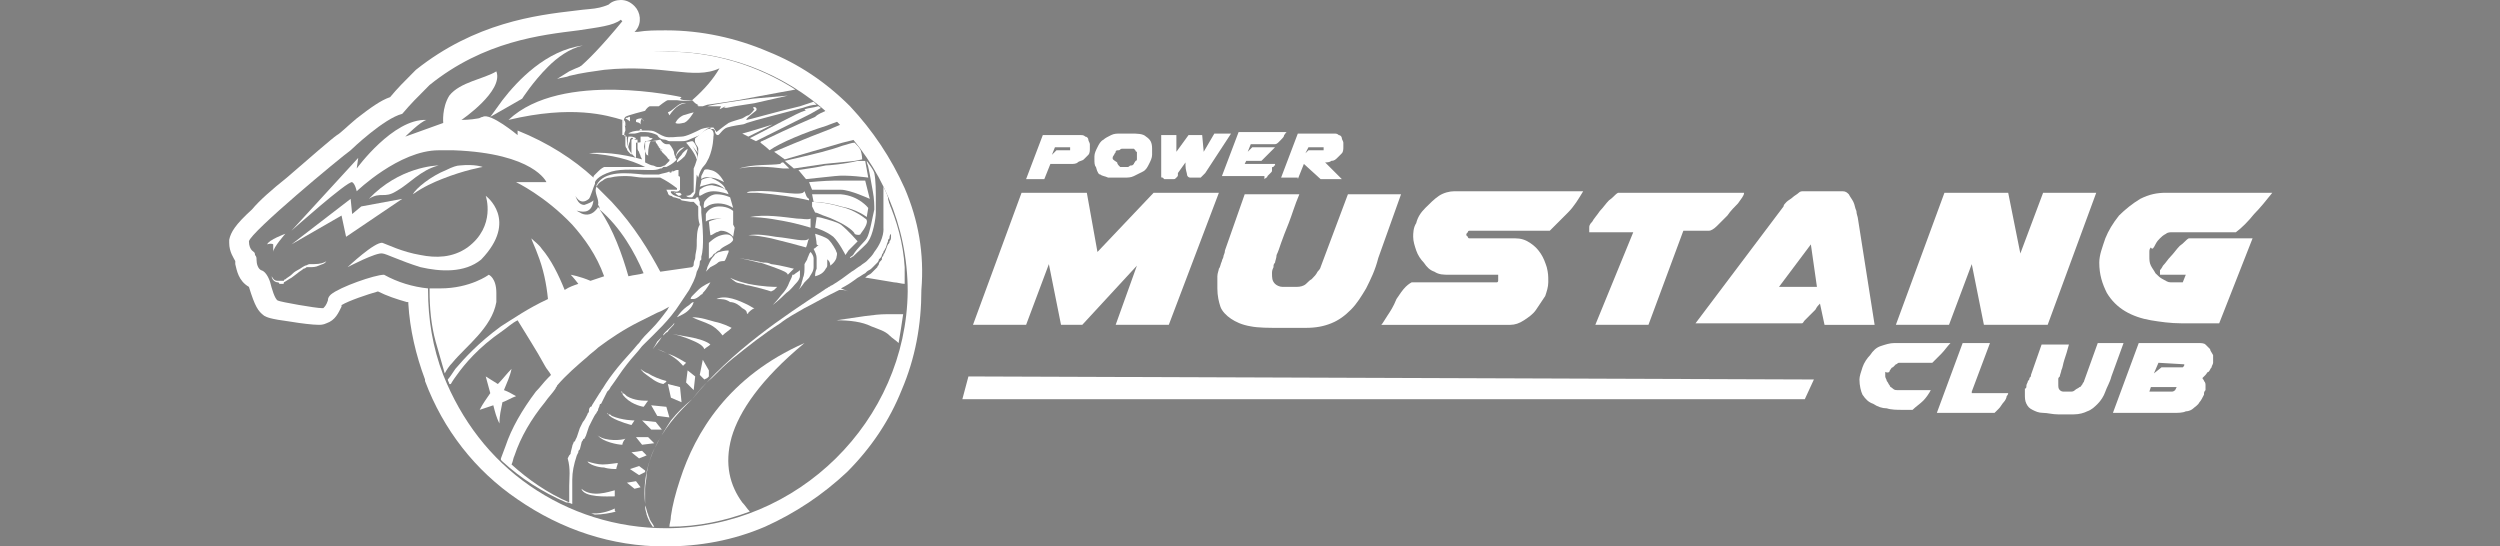 <?xml version="1.0" encoding="utf-8"?>
<!-- Generator: Adobe Illustrator 25.4.1, SVG Export Plug-In . SVG Version: 6.00 Build 0)  -->
<svg version="1.1" id="Capa_1" xmlns="http://www.w3.org/2000/svg" xmlns:xlink="http://www.w3.org/1999/xlink" x="0px" y="0px"
	 viewBox="0 0 164.7 36" style="enable-background:new 0 0 164.7 36;" xml:space="preserve">
<rect x="0" y="0" width="164.7" height="36" fill="#808080" stroke="none"/>
<style type="text/css">
	.st0{fill:#FFFFFF;}
</style>
<g>
	<g>
		<polygon class="st0" points="69.1,17.4 69.9,21.4 71.3,21.4 74.9,17.5 73.5,21.4 77,21.4 80.3,12.7 76,12.7 72.3,16.6 71.6,12.7 
			67.3,12.7 64.1,21.4 67.6,21.4 		"/>
		<path class="st0" d="M86.8,17.9c-0.1,0.2-0.2,0.3-0.4,0.5c-0.2,0.1-0.3,0.3-0.5,0.4c-0.2,0.1-0.4,0.1-0.6,0.1h-0.8
			c-0.2,0-0.4-0.1-0.5-0.2c-0.2-0.2-0.2-0.4-0.2-0.7c0-0.1,0-0.2,0.1-0.4c0,0,0-0.1,0-0.1c0,0,0-0.1,0.1-0.2c0-0.1,0.1-0.3,0.1-0.5
			c0.1-0.2,0.2-0.5,0.3-0.8c0.1-0.3,0.3-0.8,0.5-1.3c0.2-0.5,0.4-1.2,0.7-1.9H82l-1.3,3.7c0,0.2-0.1,0.3-0.1,0.4
			c0,0.1-0.1,0.2-0.1,0.3v0c-0.1,0.2-0.1,0.4-0.2,0.5c0,0.1-0.1,0.3-0.1,0.5c0,0.2,0,0.3,0,0.4c0,0.1,0,0.2,0,0.4
			c0,0.5,0.1,0.9,0.2,1.2c0.1,0.3,0.4,0.6,0.7,0.8c0.3,0.2,0.7,0.4,1.3,0.5c0.5,0.1,1.2,0.1,2,0.1H86c0.7,0,1.2-0.1,1.7-0.3
			c0.5-0.2,0.9-0.5,1.3-0.9c0.4-0.4,0.7-0.9,1-1.4c0.3-0.6,0.6-1.2,0.8-2l1.5-4.2h-3.5l-1.8,4.8C87,17.6,87,17.7,86.8,17.9z"/>
		<path class="st0" d="M91.4,20.8c-0.2,0.3-0.3,0.5-0.4,0.6h8.5c0.3,0,0.6-0.1,0.9-0.3c0.3-0.2,0.6-0.4,0.8-0.7
			c0.2-0.3,0.4-0.6,0.6-0.9c0.1-0.3,0.2-0.6,0.2-0.9v-0.1c0-0.3,0-0.5-0.1-0.9c-0.1-0.3-0.2-0.6-0.4-0.9c-0.2-0.3-0.4-0.5-0.7-0.7
			c-0.3-0.2-0.6-0.3-1-0.3h-3c-0.1,0-0.1-0.1-0.1-0.1l-0.1-0.1c0,0,0,0,0,0c0,0,0,0,0,0.1v-0.1c0-0.1,0-0.1,0.1-0.2
			c0-0.1,0.1-0.1,0.1-0.1h5.3c0.4-0.4,0.8-0.8,1.2-1.2c0.4-0.4,0.7-0.9,1-1.4h-8.5c-0.3,0-0.7,0.1-1,0.3c-0.3,0.2-0.6,0.5-0.9,0.8
			c-0.3,0.3-0.5,0.6-0.6,1c-0.2,0.3-0.2,0.7-0.2,0.9c0,0.3,0.1,0.6,0.2,0.9c0.1,0.3,0.3,0.6,0.5,0.8c0.2,0.3,0.4,0.5,0.7,0.6
			c0.3,0.2,0.6,0.2,1,0.2h3.2c0,0,0,0,0,0c0,0,0,0.1,0,0.1v0.2c0,0.1,0,0.1,0,0.1c0,0,0,0.1-0.1,0.1H93c0,0-0.2,0.1-0.4,0.3
			c-0.2,0.2-0.4,0.5-0.6,0.8C91.8,20.2,91.6,20.5,91.4,20.8z"/>
		<path class="st0" d="M105.1,21.4h3.5l2.3-6.2h1.7c0.1,0,0.3-0.1,0.5-0.3c0.2-0.2,0.4-0.4,0.7-0.7c0.2-0.3,0.5-0.6,0.7-0.8
			c0.2-0.3,0.4-0.5,0.4-0.7h-8.3c-0.2,0.1-0.3,0.3-0.6,0.5c-0.2,0.2-0.4,0.5-0.6,0.7c-0.2,0.3-0.4,0.5-0.5,0.7
			c-0.2,0.2-0.2,0.3-0.2,0.4v0.3h2.9L105.1,21.4z"/>
		<path class="st0" d="M122.4,14.4c0-0.1-0.1-0.3-0.1-0.5c-0.1-0.2-0.1-0.4-0.2-0.6c-0.1-0.2-0.2-0.3-0.3-0.5
			c-0.1-0.1-0.2-0.2-0.4-0.2h-2.6c-0.1,0-0.2,0-0.3,0.1c-0.1,0.1-0.3,0.2-0.4,0.3c-0.1,0.1-0.3,0.2-0.4,0.3
			c-0.1,0.1-0.2,0.2-0.2,0.3l0,0l-5.8,7.7h7c0.1,0,0.1-0.1,0.2-0.2c0.1-0.1,0.2-0.2,0.3-0.3c0.1-0.1,0.3-0.3,0.4-0.4
			c0.1-0.2,0.2-0.3,0.3-0.4l0.3,1.4h3.3L122.4,14.4z M117.2,18.9l2.1-2.8l0.4,2.8H117.2z"/>
		<polygon class="st0" points="129.9,17.4 130.7,21.4 134.9,21.4 138.1,12.7 134.6,12.7 133.1,16.7 132.3,12.7 128.1,12.7 
			124.9,21.4 128.4,21.4 		"/>
		<path class="st0" d="M142,16.1c0.1-0.2,0.2-0.3,0.3-0.4c0.1-0.1,0.2-0.2,0.4-0.3c0.1-0.1,0.3-0.1,0.4-0.1h4.2
			c0.4-0.3,0.8-0.7,1.2-1.2c0.4-0.4,0.8-0.9,1.2-1.4h-7c-0.6,0-1.1,0.1-1.7,0.4c-0.5,0.3-1,0.7-1.4,1.1c-0.4,0.5-0.7,1-0.9,1.5
			c-0.2,0.6-0.4,1.1-0.4,1.6c0,0.8,0.2,1.4,0.5,2c0.3,0.5,0.7,0.9,1.2,1.2c0.5,0.3,1.1,0.5,1.7,0.6c0.6,0.1,1.3,0.2,2,0.2h2.5
			l2.2-5.6h-4.2c-0.2,0.1-0.3,0.3-0.6,0.5c-0.2,0.2-0.4,0.5-0.6,0.7c-0.2,0.2-0.3,0.4-0.5,0.6c-0.1,0.2-0.2,0.3-0.2,0.3v0.3h1.7
			l-0.2,0.5h-0.8c-0.2,0-0.3-0.1-0.5-0.2c-0.2-0.1-0.3-0.2-0.5-0.4c-0.1-0.2-0.2-0.3-0.3-0.5c-0.1-0.2-0.1-0.4-0.1-0.6
			c0-0.1,0-0.2,0-0.3c0-0.1,0-0.2,0.1-0.3v0C141.8,16.5,141.9,16.3,142,16.1z"/>
		<path class="st0" d="M124.5,24.4c0.1-0.1,0.1-0.2,0.2-0.2c0.1-0.1,0.1-0.1,0.2-0.2c0.1,0,0.1-0.1,0.2-0.1h2.2
			c0.2-0.2,0.4-0.4,0.6-0.6c0.2-0.2,0.4-0.5,0.6-0.7h-3.7c-0.3,0-0.6,0.1-0.9,0.2c-0.3,0.1-0.5,0.3-0.7,0.6
			c-0.2,0.2-0.4,0.5-0.5,0.8c-0.1,0.3-0.2,0.6-0.2,0.8v0c0,0.4,0.1,0.8,0.2,1c0.2,0.3,0.4,0.5,0.7,0.6c0.3,0.2,0.6,0.3,0.9,0.3
			c0.3,0.1,0.7,0.1,1,0.1h0.7c0.2-0.2,0.5-0.4,0.7-0.6c0.2-0.2,0.4-0.5,0.5-0.7h-2.2c-0.1,0-0.2,0-0.3-0.1c-0.1-0.1-0.2-0.1-0.2-0.2
			c-0.1-0.1-0.1-0.2-0.2-0.3c0-0.1-0.1-0.2-0.1-0.3c0,0,0-0.1,0-0.1c0,0,0-0.1,0-0.2v0C124.4,24.6,124.5,24.5,124.5,24.4z"/>
		<path class="st0" d="M129.9,25.8l1.2-3.2h-1.8l-1.7,4.6h3.8c0.1-0.1,0.2-0.2,0.3-0.3c0.1-0.1,0.2-0.3,0.3-0.4
			c0.1-0.1,0.2-0.3,0.2-0.4c0.1-0.1,0.1-0.2,0.1-0.2H129.9z"/>
		<path class="st0" d="M138.2,22.6l-0.9,2.5c0,0.1-0.1,0.1-0.1,0.2c-0.1,0.1-0.1,0.2-0.2,0.2c-0.1,0.1-0.2,0.1-0.3,0.2
			c-0.1,0.1-0.2,0.1-0.3,0.1h-0.4c-0.1,0-0.2,0-0.3-0.1c-0.1-0.1-0.1-0.2-0.1-0.4c0,0,0-0.1,0-0.2c0,0,0,0,0,0c0,0,0-0.1,0-0.1
			c0-0.1,0-0.1,0.1-0.2c0-0.1,0.1-0.3,0.1-0.4c0.1-0.2,0.1-0.4,0.2-0.7c0.1-0.3,0.2-0.6,0.3-1h-1.8l-0.7,2c0,0.1,0,0.1-0.1,0.2
			c0,0.1,0,0.1-0.1,0.2v0c0,0.1-0.1,0.2-0.1,0.3c0,0.1,0,0.2-0.1,0.2c0,0.1,0,0.2,0,0.2c0,0.1,0,0.1,0,0.2c0,0.2,0,0.4,0.1,0.6
			c0.1,0.2,0.2,0.3,0.4,0.4c0.2,0.1,0.4,0.2,0.7,0.2c0.3,0,0.6,0.1,1,0.1h1c0.4,0,0.7-0.1,0.9-0.2c0.3-0.1,0.5-0.3,0.7-0.5
			c0.2-0.2,0.4-0.5,0.5-0.8c0.1-0.3,0.3-0.6,0.4-1l0.8-2.2H138.2z"/>
		<path class="st0" d="M145.6,23c-0.1-0.1-0.2-0.2-0.3-0.3c-0.1-0.1-0.3-0.1-0.5-0.1h-3.9l-1.7,4.6h4c0.3,0,0.6,0,0.8-0.1
			c0.2,0,0.4-0.1,0.5-0.2c0.1-0.1,0.3-0.2,0.4-0.4c0.1-0.1,0.2-0.3,0.3-0.5l0-0.1v0c0-0.1,0.1-0.2,0.1-0.2c0-0.1,0-0.2,0-0.3
			c0-0.1,0-0.2-0.1-0.3c0-0.1-0.1-0.1-0.1-0.2c0.1-0.1,0.1-0.1,0.2-0.2c0.1-0.1,0.1-0.2,0.2-0.2c0.1-0.1,0.1-0.2,0.2-0.3
			c0-0.1,0.1-0.2,0.1-0.3v0c0-0.2,0-0.3,0-0.5C145.7,23.2,145.6,23.1,145.6,23z M143.4,25.5L143.4,25.5l-0.1,0.2
			c0,0-0.1,0.1-0.2,0.1h-1.5l0.1-0.3L143.4,25.5C143.4,25.5,143.4,25.5,143.4,25.5z M143.9,24L143.9,24c0,0.1,0,0.1-0.1,0.2h-1.4
			l-0.5,0.4l0.3-0.7L143.9,24C143.9,24,143.9,24,143.9,24L143.9,24z"/>
		<path class="st0" d="M69.2,10.8h1.4c0.1,0,0.3,0,0.4-0.1c0.1-0.1,0.3-0.1,0.4-0.2c0.1-0.1,0.2-0.2,0.3-0.3
			c0.1-0.1,0.1-0.3,0.1-0.4c0-0.1,0-0.2,0-0.3c0-0.1-0.1-0.2-0.1-0.3c0-0.1-0.1-0.2-0.2-0.2c-0.1-0.1-0.2-0.1-0.3-0.1h-2.5l-1.1,2.9
			h1.2L69.2,10.8z M69.5,9.7h1c0,0,0,0.1,0,0.1l0,0v0c0,0,0,0.1,0,0.1h-0.9l-0.3,0.3L69.5,9.7z"/>
		<path class="st0" d="M72.5,11.5c0.1,0.1,0.3,0.1,0.5,0.2c0.2,0,0.4,0,0.6,0h0.5c0.2,0,0.4,0,0.6-0.1s0.4-0.2,0.6-0.3
			c0.2-0.1,0.3-0.3,0.4-0.5c0.1-0.2,0.2-0.4,0.2-0.6v0c0-0.1,0-0.1,0-0.2c0-0.1,0-0.1,0-0.2c0-0.4-0.1-0.6-0.4-0.8
			c-0.2-0.2-0.6-0.2-1-0.2h-0.7c-0.2,0-0.4,0-0.6,0.1c-0.2,0.1-0.4,0.2-0.5,0.3c-0.2,0.1-0.3,0.3-0.4,0.5s-0.2,0.4-0.2,0.6
			c0,0.1,0,0.1,0,0.1c0,0,0,0.1,0,0.1c0,0.2,0,0.4,0.1,0.5C72.3,11.4,72.4,11.5,72.5,11.5z M73.3,10.4
			C73.3,10.3,73.3,10.3,73.3,10.4c0-0.1,0.1-0.2,0.1-0.2v0c0-0.1,0.1-0.1,0.1-0.2c0-0.1,0.1-0.1,0.2-0.1c0.1,0,0.1-0.1,0.2-0.1
			c0.1,0,0.1,0,0.2,0h0.4c0.1,0,0.1,0,0.2,0c0,0,0.1,0.1,0.1,0.1c0,0,0,0.1,0.1,0.1c0,0,0,0.1,0,0.1c0,0,0,0,0,0.1c0,0,0,0,0,0
			c0,0,0,0,0,0.1c0,0,0,0,0,0.1l0,0.1c0,0,0,0.1-0.1,0.1c0,0.1-0.1,0.1-0.1,0.2c-0.1,0.1-0.1,0.1-0.2,0.1c-0.1,0-0.1,0.1-0.2,0.1
			c-0.1,0-0.1,0-0.1,0h-0.3c-0.1,0-0.1,0-0.1,0c0,0-0.1-0.1-0.1-0.1c0,0-0.1-0.1-0.1-0.2C73.3,10.5,73.3,10.5,73.3,10.4L73.3,10.4
			L73.3,10.4L73.3,10.4z"/>
		<path class="st0" d="M76.5,11.6c0,0.1,0,0.1,0.1,0.1c0,0,0.1,0.1,0.1,0.1h0.6c0.1,0,0.1,0,0.2-0.1c0.1-0.1,0.1-0.1,0.1-0.2
			c0,0,0,0,0-0.1c0,0,0,0,0,0l0.5-0.7c0,0.1,0,0.1,0,0.1c0,0,0,0.1,0,0.1c0,0.3,0.1,0.5,0.1,0.6c0,0.1,0.1,0.2,0.2,0.2h0.6
			c0,0,0.1,0,0.1,0c0,0,0.1-0.1,0.1-0.1c0,0,0.1-0.1,0.1-0.1c0,0,0.1-0.1,0.1-0.1l1.7-2.6H80L79.3,10l-0.1-1.1h-0.9L77.5,10V8.9h-1
			v2.4c0,0.1,0,0.1,0,0.2C76.5,11.5,76.5,11.5,76.5,11.6z"/>
		<path class="st0" d="M83.3,11.8C83.3,11.8,83.4,11.8,83.3,11.8c0.1-0.1,0.2-0.1,0.2-0.2c0.1-0.1,0.1-0.1,0.2-0.2
			c0.1-0.1,0.1-0.1,0.1-0.2l0,0c0,0,0,0,0-0.1s0-0.1,0.1-0.1c0,0,0-0.1,0.1-0.1c0,0,0-0.1,0-0.1H82l0.1-0.2h1l0.9-0.9h-1.5l-0.3,0.3
			l0.2-0.5h1.6c0,0,0.1,0,0.2-0.1c0.1-0.1,0.1-0.1,0.2-0.2c0.1-0.1,0.2-0.2,0.2-0.3c0.1-0.1,0.1-0.2,0.2-0.2h-3.2l-1.1,2.9H83.3z"/>
		<path class="st0" d="M85.5,11.8l0.4-1l1.1,1h1.4l-1.1-1.1c0.1,0,0.3,0,0.4-0.1c0.2,0,0.3-0.1,0.4-0.2c0.1-0.1,0.2-0.2,0.3-0.3
			c0.1-0.1,0.1-0.3,0.1-0.4c0-0.1,0-0.2,0-0.3c0-0.1-0.1-0.2-0.1-0.3c0-0.1-0.1-0.2-0.2-0.2c-0.1-0.1-0.2-0.1-0.3-0.1h-2.4l-1.1,2.9
			H85.5z M86.2,9.7h1c0,0,0,0,0,0v0.1c0,0,0,0,0,0.1c0,0,0,0-0.1,0h-0.9l-0.2,0.2L86.2,9.7z"/>
		<polygon class="st0" points="63.4,26.3 118.9,26.3 119.5,25 63.8,24.8 		"/>
	</g>
	<g>
		<g>
			<path d="M37.6,33.2c0-0.1,0-0.1,0.1-0.2c0,0,0,0,0,0C37.6,33.1,37.6,33.2,37.6,33.2z"/>
			<path d="M37.6,33.4C37.6,33.3,37.6,33.3,37.6,33.4C37.6,33.3,37.6,33.3,37.6,33.4C37.6,33.4,37.6,33.4,37.6,33.4z"/>
			<path d="M58.1,16.9C58.1,16.9,58.1,16.9,58.1,16.9C58.1,16.9,58.1,16.9,58.1,16.9L58.1,16.9z"/>
		</g>
		<g>
			<path class="st0" d="M55.9,19.2c-0.2-0.1-0.3-0.1-0.5-0.2c0.4-0.2,0.7-0.4,1.1-0.7c0.2-0.1,0.3-0.2,0.5-0.3c0,0,0,0,0.1-0.1
				c0.1-0.1,0.2-0.1,0.3-0.2c0.1-0.1,0.1-0.1,0.2-0.2c0,0,0.1-0.1,0.1-0.1l0.1-0.1c0,0,0.1-0.1,0.1-0.2c0.1-0.1,0.2-0.2,0.2-0.3
				c0-0.1,0.1-0.1,0.1-0.2c0-0.1,0.1-0.1,0.1-0.2c0.1-0.1,0.1-0.3,0.2-0.5c0-0.1,0-0.1,0.1-0.2c0-0.1,0-0.2,0.1-0.3
				c0-0.1,0-0.2,0-0.3c0,0,0-0.1,0-0.1c0,0,0,0,0-0.1l0,0l0-0.1l0,0.1c0-0.1,0-0.1,0-0.2c0-0.1,0-0.1,0-0.2c0-0.1,0-0.2,0-0.3
				c0-0.2,0-0.4-0.1-0.6c0-0.2-0.1-0.4-0.1-0.6c-0.1-0.3-0.2-0.5-0.3-0.7c0,0.8,0,1.5,0,2c0,0.4,0,0.7,0,0.7s0.1,0.7-0.6,1.6
				c-0.1,0.2-0.3,0.4-0.5,0.6c-0.1,0.1-0.3,0.2-0.4,0.3c-0.2,0.1-0.4,0.3-0.6,0.4c-0.4,0.3-0.8,0.6-1.3,0.9c-0.1,0-0.1,0.1-0.2,0.1
				c-0.1,0.1-0.2,0.1-0.3,0.2c-2.6,1.7-6.1,4-8.7,7.2c-0.8,0.8-3.5,3.2-3.1,6.9c0,0.1,0,0.1,0,0.2c0,0.2,0.1,0.4,0.1,0.5
				c0.1,0.3,0.2,0.5,0.4,0.8c0,0,0.1,0,0.1,0c-0.1-0.2-0.2-0.3-0.3-0.5c0-0.1-0.1-0.2-0.1-0.3c-0.1-0.2-0.1-0.4-0.2-0.6
				c0,0,0-0.1,0-0.1c0,0,0,0,0,0l0,0c0,0,0,0,0,0c0-0.3,0-0.6,0-1c0-0.3,0.1-0.6,0.1-1c0.1-0.6,0.3-1.3,0.6-1.8
				c0.3-0.6,0.6-1.1,1-1.7c0.4-0.5,0.9-1,1.4-1.4l0,0l0,0c0.4-0.5,0.8-1,1.3-1.4c0.5-0.5,0.9-0.9,1.4-1.3c1-0.8,2-1.6,3.1-2.3
				c0.5-0.4,1.1-0.7,1.6-1c0.6-0.3,1.1-0.6,1.7-0.9c0.2-0.1,0.4-0.2,0.6-0.3C55.5,19.1,55.7,19.1,55.9,19.2z"/>
			<path class="st0" d="M44.8,31.6c-0.3,0.9-0.5,1.7-0.6,2.4c0,0.3-0.1,0.5-0.1,0.7c1.9,0,3.7-0.4,5.3-1c-0.2-0.2-0.3-0.4-0.5-0.6
				c-0.8-1.1-1.2-2.5-0.7-4.3c0.5-1.7,1.9-3.8,4.8-6.2C48,24.8,45.8,28.5,44.8,31.6z"/>
			<path class="st0" d="M58.8,20.7c-0.1,0-0.3,0-0.4,0c-0.8,0-1.9,0.2-3.3,0.4c0.9,0,1.7,0.1,2.3,0.4c0.5,0.2,0.9,0.3,1.2,0.6
				c0.2,0.2,0.4,0.3,0.6,0.5c0.1-0.6,0.2-1.2,0.3-1.9C59.3,20.7,59.1,20.7,58.8,20.7z"/>
			<path class="st0" d="M59.6,12.4c-0.9-2-2.1-3.8-3.6-5.4c-1.6-1.6-3.4-2.8-5.4-3.6C48.5,2.5,46.2,2,43.9,2c-0.7,0-1.3,0-1.9,0.1
				l-0.2,0L41.9,2c0.4-0.5,0.3-1.2-0.1-1.6C41.5,0.1,41.2,0,40.9,0c-0.3,0-0.6,0.1-0.8,0.3c0,0-0.2,0.1-0.6,0.2
				c-0.4,0.1-0.9,0.1-1.6,0.2C35.3,1,31.3,1.5,27.4,4.6c0,0-0.1,0.1-0.1,0.1c-0.7,0.7-1.1,1.1-1.6,1.7l0,0l0,0
				c-0.6,0.2-1.3,0.7-2.2,1.4c-0.6,0.5-1.1,1-1.3,1.1c-0.3,0.2-1.8,1.5-3.3,2.8c-1,0.8-1.8,1.5-2.3,2.1c-1.1,1-1.4,1.5-1.5,2
				c0,0.1,0,0.1,0,0.2c0,0.6,0.3,1,0.4,1.2l0,0l0,0c0,0.1,0,0.1,0,0.2c0.1,0.4,0.2,1.1,0.9,1.5l0,0l0,0c0.4,1.3,0.6,1.6,1,1.9
				c0.2,0.1,0.3,0.2,1.8,0.4c0.6,0.1,1.4,0.2,1.8,0.2c0.1,0,0.3,0,0.5-0.1c0.6-0.2,0.8-0.7,1-1.1l0-0.1l0,0c0.5-0.3,1.7-0.7,2.4-0.9
				l0,0l0,0c0.6,0.3,1.2,0.5,1.9,0.7l0.1,0l0,0.1c0.1,1.7,0.5,3.4,1.1,5c0,0,0,0.1,0,0.1c1.2,3.2,3.3,5.9,6.1,7.8
				c2.9,2,6.2,3.1,9.7,3.1c2.3,0,4.5-0.4,6.6-1.3c2-0.9,3.8-2.1,5.4-3.6c1.6-1.6,2.8-3.4,3.6-5.4c0.9-2.1,1.3-4.3,1.3-6.6
				C60.9,16.7,60.5,14.5,59.6,12.4z M43.9,34.8c-3.3,0-6.4-1-9-2.8c-2.6-1.8-4.5-4.3-5.7-7.3l0,0l0,0c-0.7-1.8-1-3.7-1-5.6
				c0,0,0,0,0-0.1c-1-0.1-2-0.4-2.9-0.9c-0.6,0-2.9,0.8-3.5,1.3c-0.1,0.1-0.2,0.2-0.2,0.4c-0.1,0.3-0.2,0.4-0.3,0.5c0,0,0,0-0.1,0
				c-0.4,0-2.7-0.4-2.9-0.5c-0.2-0.1-0.4-0.8-0.5-1.2c0,0-0.2-0.7-0.6-0.8l0,0c-0.2-0.1-0.3-0.4-0.3-0.7c0-0.1,0-0.2-0.1-0.3
				c0-0.2-0.1-0.2-0.2-0.3c-0.1-0.1-0.2-0.3-0.2-0.6l0,0l0,0c0.1-0.6,6-5.5,6.7-6c0.1-0.1,2.2-2.1,3.4-2.4c0.6-0.7,0.9-1,1.8-1.9
				l0,0c3.6-2.9,7.4-3.3,9.8-3.6c1.3-0.2,2.3-0.3,2.8-0.7l0.1,0.1c-1.4,1.7-2.3,2.6-2.9,3.1c1.9-0.8,3.9-1.1,5.9-1.1
				c8.7,0,15.8,7.1,15.8,15.8C59.7,27.7,52.6,34.8,43.9,34.8z"/>
			<path class="st0" d="M46,19.1c-0.1,0.1-0.3,0.3-0.4,0.4c-0.1,0.1-0.1,0.2-0.1,0.2s0.1,0,0.2,0c0.1,0,0.3-0.1,0.5-0.3
				c0.1,0,0.1-0.1,0.1-0.1c0.3-0.3,0.5-0.7,0.5-0.7S46.3,18.8,46,19.1C46,19,46,19.1,46,19.1z"/>
			<path class="st0" d="M44.6,20.9c0,0,0.2-0.1,0.4-0.2c0.2-0.1,0.6-0.4,0.7-0.8c-0.1,0-0.2,0.1-0.3,0.2
				C44.9,20.4,44.6,20.9,44.6,20.9z"/>
			<path class="st0" d="M44.1,21.7c0.2-0.2,0.4-0.4,0.3-0.4c-0.1,0.2-0.8,0.7-0.7,0.8c0,0,0.1-0.1,0.2-0.2
				C44,21.9,44,21.8,44.1,21.7z"/>
			<path class="st0" d="M43.6,22.2c-0.1,0.1-0.2,0.2-0.3,0.3C43.2,22.7,43,23,43,23S43.5,22.4,43.6,22.2
				C43.6,22.2,43.6,22.2,43.6,22.2z"/>
			<polygon class="st0" points="46.3,23.7 46.1,24.7 46.4,25 46.6,24.9 46.7,24.8 46.7,24.7 46.7,24.4 			"/>
			<polygon class="st0" points="45.8,24.8 45.3,24.4 45.2,25.2 45.7,25.7 			"/>
			<polygon class="st0" points="44.9,26.5 44.8,25.5 44,25.3 44.2,26.2 			"/>
			<polygon class="st0" points="43.9,26.8 42.9,26.7 43.3,27.4 44.1,27.5 			"/>
			<polygon class="st0" points="43.2,27.8 42.3,27.7 42.9,28.3 43.6,28.3 			"/>
			<polygon class="st0" points="42.7,28.8 41.9,28.8 42.3,29.3 43.1,29.2 			"/>
			<polygon class="st0" points="42.3,29.7 41.6,29.8 42.1,30.2 42.6,30 			"/>
			<polygon class="st0" points="42.5,31.1 42.5,31.1 42.5,31 42.1,30.7 41.5,30.9 42.1,31.3 			"/>
			<polygon class="st0" points="41.3,31.8 41.8,32.2 42.2,32.1 41.9,31.7 			"/>
			<path class="st0" d="M51.6,11.1c0.1,0,0.3,0,0.4,0c-0.1-0.1-0.3-0.3-0.4-0.4c-0.1,0-0.1,0-0.2,0.1c-0.6,0.1-1.8,0-2.7,0.3
				C49.6,10.9,50.8,11,51.6,11.1z"/>
			<path class="st0" d="M53,12.6c0,0-0.1,0.1-0.1,0.1c-0.5,0.2-1.9-0.2-3.2-0.1c-0.2,0-0.4,0-0.5,0.1c0.2,0,0.4,0,0.7,0
				c1.2,0.1,2.6,0.3,3.4,0.5c0,0,0-0.1,0-0.1C53.1,13,53.1,12.8,53,12.6z"/>
			<path class="st0" d="M53.4,14.4c-0.2,0.1-0.5,0-0.9,0c-0.9-0.1-2.1-0.3-3.1-0.1c0.9,0,2,0.2,2.9,0.4c0.4,0.1,0.8,0.2,1.1,0.3
				C53.4,14.7,53.4,14.5,53.4,14.4z"/>
			<path class="st0" d="M53.3,15.7C53.3,15.7,53.3,15.7,53.3,15.7c-0.2,0.3-1.1,0-2.2-0.1c-0.6-0.1-1.2-0.2-1.8-0.1
				c0.5,0,1,0.1,1.5,0.2c0.8,0.2,1.6,0.4,2.3,0.6C53.2,16.1,53.2,15.9,53.3,15.7z"/>
			<path class="st0" d="M51,19.1c0.1-0.1,0.1-0.1,0.2-0.2c-0.2,0-0.9,0-1.9-0.2c-0.4-0.1-0.8-0.2-1.2-0.4c0.4,0.3,0.3,0.3,0.8,0.4
				c0.1,0,0.2,0.1,0.4,0.1c0.9,0.2,1.5,0.4,1.5,0.4L51,19.1z"/>
			<path class="st0" d="M48.9,20.3c0.2,0.1,0.3,0.2,0.3,0.3c0,0.1,0.1,0.1,0.1,0c0.1-0.1,0.2-0.2,0.4-0.3c-0.1,0-0.2-0.1-0.4-0.2
				c-0.6-0.3-1.5-0.7-2.1-0.4c0.4,0,0.6,0,0.9,0.2C48.4,19.9,48.7,20.1,48.9,20.3z"/>
			<path class="st0" d="M47.6,22.1c0.2-0.2,0.4-0.3,0.6-0.5c-0.2-0.1-0.6-0.3-1.1-0.4c-0.4-0.1-0.9-0.3-1.5-0.3
				c0.4,0.2,0.8,0.3,1.2,0.5C47,21.5,47.3,21.7,47.6,22.1z"/>
			<path class="st0" d="M45.4,22.2c-0.6-0.1-1.1-0.2-1.1-0.2s0.5,0.1,1,0.3c0.5,0.2,1,0.4,1.1,0.7c0,0,0,0,0,0
				c0.1-0.1,0.3-0.2,0.4-0.3C46.6,22.5,46,22.3,45.4,22.2z"/>
			<path class="st0" d="M45.2,23.9c-0.2-0.1-0.6-0.4-1.2-0.6c-0.2-0.1-0.5-0.2-0.7-0.3c0.3,0.1,0.5,0.2,0.7,0.3
				c0.7,0.4,0.9,0.7,1,0.8C45,24.1,45.1,24,45.2,23.9z"/>
			<path class="st0" d="M42.6,24.7c0.3,0.2,0.6,0.5,1.1,0.6c0.1-0.1,0.2-0.1,0.2-0.2c-0.4-0.1-0.9-0.3-1.2-0.5
				c-0.3-0.1-0.5-0.3-0.5-0.3c0,0,0,0,0,0s0,0,0,0C42.2,24.3,42.3,24.5,42.6,24.7z"/>
			<path class="st0" d="M41,25.9c0,0-0.1-0.1-0.1-0.1C41,25.8,41,25.8,41,25.9c0,0.1,0.1,0.2,0.2,0.3c0.5,0.5,1.2,0.6,1.2,0.6l0,0
				c0.1-0.1,0.2-0.3,0.3-0.4c-0.3,0-0.9,0-1.4-0.3C41.2,26,41.1,25.9,41,25.9z"/>
			<path class="st0" d="M40.1,27.3c0,0-0.1-0.1-0.1-0.1C40,27.2,40,27.3,40.1,27.3c0,0.1,0.1,0.1,0.2,0.2c0.5,0.3,1.3,0.5,1.3,0.5
				l0.2-0.3c0,0-0.8,0-1.5-0.3C40.2,27.3,40.2,27.3,40.1,27.3z"/>
			<path class="st0" d="M39.4,28.7c-0.1,0-0.1-0.1-0.1-0.1C39.3,28.7,39.4,28.7,39.4,28.7c0.3,0.4,1.3,0.6,1.6,0.6
				c0-0.1,0.1-0.3,0.2-0.4c0,0,0,0,0,0C41,29,39.9,29.1,39.4,28.7z"/>
			<path class="st0" d="M39.7,30.6c-0.3,0-0.7-0.1-1-0.2c0.1,0.2,0.7,0.4,1.1,0.4c0.3,0.1,0.7,0.1,0.8,0.1c0-0.1,0.1-0.3,0.1-0.4
				C40.6,30.5,40.1,30.6,39.7,30.6z"/>
			<path class="st0" d="M40.5,32.7c0-0.1,0-0.3,0-0.4c-0.4,0.1-1.5,0.5-2.2-0.1C38.5,32.8,40,32.7,40.5,32.7z"/>
			<path class="st0" d="M40.5,33.5C40.5,33.5,40.5,33.5,40.5,33.5c-0.4,0.2-1.1,0.4-1.6,0.3c0.1,0,0.2,0.1,0.3,0.1
				c0.5,0,1-0.1,1.4-0.2C40.5,33.7,40.5,33.7,40.5,33.5C40.5,33.6,40.5,33.5,40.5,33.5z"/>
			<path class="st0" d="M50.3,17.3c-0.5-0.1-1-0.2-1.6-0.3c0.5,0.1,0.9,0.2,1.3,0.3c0,0,0,0,0.1,0c0.9,0.3,1.4,0.5,1.6,0.6
				c0.2,0.1,0.2,0.2,0.2,0.2L52,18l0.2-0.2c0,0,0.1-0.1,0.1-0.1c-0.1,0-0.7-0.2-1.5-0.3C50.6,17.3,50.5,17.3,50.3,17.3z"/>
			<path class="st0" d="M49.2,7.9c-0.2,0,0.6-0.6,0.6-0.6s0.1-0.1,0-0.2c-0.1-0.1-0.2,0-0.2,0l0.1,0.1c0,0-0.2,0.3-0.4,0.4
				c-0.1,0-0.2,0.1-0.4,0.2C48.6,7.9,48.2,8,48,8.1c-0.3,0.2-0.8,0.6-0.8,0.6L47,8.4l-0.2,0l0,0.1l0.2,0l0.1,0.1c0,0,0,0.3,0.2,0.3
				c0.1,0,0.3-0.4,0.6-0.5c0.3-0.1,1-0.2,1-0.2s0.1,0,0.3-0.1c0.6-0.2,2.2-0.6,3.7-1c0.3-0.1,0.6-0.2,0.9-0.2
				c-0.1-0.1-0.1-0.1-0.2-0.2c-0.3,0.1-0.6,0.2-0.9,0.3C51,7.4,49.3,7.9,49.2,7.9z"/>
			<path class="st0" d="M47.4,7.2L47.8,7l-0.1,0.1l0.2,0L48.4,7l1.3-0.2l2.2-0.5l0.1,0l-0.1,0l-2.3,0.2l-0.7,0.1
				c0,0-2.1,0.3-2.3,0.4C46.9,7,47.5,7,47.5,7L47.4,7.2z"/>
			<path class="st0" d="M55.9,16.5l0.6-0.6c0,0-0.6-0.7-1.1-1.1c-0.3-0.2-0.8-0.3-1.1-0.4c-0.3-0.1-0.5-0.1-0.5-0.1l-0.1,0.7
				c0,0,0.7,0.2,1.2,0.6c0.4,0.4,0.8,1.2,0.8,1.2L55.9,16.5z"/>
			<path class="st0" d="M53.7,14c0,0,0.1,0,0.3,0.1c0.2,0.1,0.6,0.2,1,0.4c0.9,0.4,1.3,0.8,1.3,0.9c0.1,0.1,0.4,0.1,0.4,0
				c0.7-0.9,0.3-1,0.3-1s-0.7-0.6-1.7-0.8c-1-0.3-1.8-0.3-1.8-0.3l0,0.3L53.7,14z"/>
			<path class="st0" d="M57.1,14.3l0.1-0.6c0,0-0.6-0.8-1.8-0.9c-0.5,0-1.9,0-1.9,0l0.1,0.5c0,0,0.8,0,1.8,0.3
				C56.5,13.8,57.1,14.3,57.1,14.3z"/>
			<path class="st0" d="M54.9,11.9c-0.5,0-1.6,0.1-1.6,0.1l0.2,0.5c0,0,1.3,0,1.9,0c0.6,0,1.9,0.6,1.9,0.6L57,11.9
				C57,11.9,55.4,11.9,54.9,11.9z"/>
			<path class="st0" d="M54.4,10.9c-0.4,0.1-1.8,0.3-1.8,0.3l0.5,0.6c0,0,1-0.1,1.9-0.2c0.8-0.1,2.2,0.1,2.2,0.1l0,0l-0.2-1.1
				c0,0-0.2,0-0.5,0C55.7,10.8,54.6,10.9,54.4,10.9z"/>
			<path class="st0" d="M53.4,10.2l-1.7,0.4l0.6,0.5l2-0.3l2-0.2l0.5-0.1c0,0,0-0.3-0.1-0.6c-0.1-0.2-0.2-0.3-0.4-0.5
				c-0.2,0-0.4,0.1-0.8,0.2C54.7,9.9,53.4,10.2,53.4,10.2z"/>
			<path class="st0" d="M51,10l0.7,0.5l3.8-1.1l0.8-0.2c-0.3-0.4-0.6-0.7-0.9-1c-0.2,0.1-0.5,0.2-0.7,0.3C53.1,9.1,51,10,51,10z"/>
			<path class="st0" d="M50.2,9.3c-0.1,0-0.1,0.1-0.1,0.1s0.4,0.3,0.6,0.5l0,0c0.7-0.5,2.4-1.2,3.7-1.6c0.3-0.1,0.5-0.2,0.8-0.3
				c-0.3-0.3-0.5-0.5-0.8-0.7c-0.2,0.1-0.5,0.2-0.7,0.4C52.3,8.3,50.6,9.1,50.2,9.3z"/>
			<path class="st0" d="M53,7.3c-0.4,0.1-2.4,1.2-3.2,1.6c-0.2,0.1-0.4,0.2-0.4,0.2l0.4,0.2l0.2-0.1l3.4-1.7l0.7-0.4
				c-0.1,0-0.1-0.1-0.2-0.1c-0.3,0.1-0.6,0.1-0.9,0.2C53.1,7.3,53.1,7.3,53,7.3z"/>
			<polygon class="st0" points="50.9,8.2 49.6,8.6 48.9,8.8 49.3,9 49.7,8.8 			"/>
			<path class="st0" d="M54.7,17.5c0,0,0.3-0.2,0.4-0.5c0-0.1,0.1-0.3,0-0.4c0-0.1-0.3-0.6-0.5-0.8c-0.2-0.2-0.9-0.4-0.9-0.4
				s0.1,0.5,0.1,0.7c0.4,0.3,0.6,0.7,0.7,1C54.7,17.2,54.7,17.5,54.7,17.5z"/>
			<path class="st0" d="M53.7,18.2c0.4-0.1,0.6-0.3,0.7-0.5c0.1-0.1,0.1-0.2,0.1-0.2s0-0.2,0-0.5c-0.1-0.3-0.2-0.8-0.6-0.8
				c-0.1,0-0.1,0.1-0.3,0.2c0.1,0.2,0.2,0.4,0.2,0.6c0,0.2,0,0.5,0,0.7C53.7,17.9,53.7,18.1,53.7,18.2z"/>
			<path class="st0" d="M53,18.6c0.1-0.1,0.2-0.2,0.3-0.3c0.1-0.2,0.3-0.4,0.3-0.7c0-0.2,0-0.4,0-0.6c0-0.1-0.1-0.3-0.2-0.4
				c-0.1,0.1-0.1,0.2-0.2,0.4c0,0.1-0.1,0.2-0.2,0.4c0,0.1,0,0.1,0,0.2c0,0.2,0,0.5-0.1,0.7c0,0.1-0.1,0.3-0.1,0.4
				c-0.1,0.3-0.2,0.4-0.2,0.4S52.8,18.9,53,18.6z"/>
			<path class="st0" d="M52.5,18.6c0.1-0.1,0.2-0.3,0.2-0.4c0-0.1,0-0.3,0-0.4c-0.1,0.1-0.3,0.2-0.4,0.3c0,0-0.1,0-0.1,0
				c0,0.1-0.1,0.3-0.2,0.5c-0.1,0.3-0.3,0.6-0.5,0.8c-0.3,0.4-0.6,0.7-0.6,0.7s0.4-0.3,0.9-0.8C52.1,19.1,52.3,18.8,52.5,18.6z"/>
			<path class="st0" d="M57.5,12.6c0.1,0.5,0.1,1,0.1,1.2c-0.1,0.4-0.3,1.6-0.5,1.9c-0.1,0.2-0.6,0.6-0.9,1.1
				C56.1,16.9,56,16.9,56,17c-0.3,0.3-0.5,0.5-0.5,0.5s0.2-0.2,0.5-0.5c0.1,0,0.1-0.1,0.2-0.1c0.4-0.4,0.9-0.8,1-1
				c0.3-0.4,0.5-1.5,0.5-1.9c0-0.1,0-0.4,0-0.8c0-0.6,0-1.3-0.1-1.8c-0.1-0.3-0.3-0.5-0.5-0.8c0,0.2,0.1,0.3,0.1,0.4
				C57.3,11.4,57.4,12.1,57.5,12.6z"/>
			<path class="st0" d="M45.2,12.9C45.3,12.9,45.3,12.9,45.2,12.9c0.1,0.1,0.2,0.1,0.3,0.1c0,0,0,0,0.1,0c0,0,0,0,0,0c0,0,0,0,0,0
				c0,0,0,0,0,0c0,0,0,0,0,0c0,0,0,0,0,0c0.1-0.1,0.2-0.3,0.2-0.3l0.1-1.2l0.1,0.2c0,0,0.1-0.5,0.4-0.8c0.1-0.1,0.2-0.3,0.3-0.5
				C47,9.7,47,9,47,9s0.1-0.4-0.2-0.5c-0.3-0.1-0.8,0.5-1,0.6c-0.1,0.4,0.2,0.5,0.2,0.7c0,0,0,0.1,0,0.2c0,0.3-0.2,0.9-0.3,1.1
				c0,0.5,0,1.3,0,1.5c0,0.1-0.1,0.1-0.1,0.1c0,0,0,0,0,0c0,0,0,0,0,0C45.5,12.9,45.3,12.9,45.2,12.9C45.3,12.9,45.2,12.9,45.2,12.9
				C45.2,12.9,45.2,12.9,45.2,12.9C45.2,12.9,45.2,12.9,45.2,12.9C45.2,12.9,45.2,12.9,45.2,12.9z"/>
			<path class="st0" d="M43.8,9.2c0.1,0,0.2,0.1,0.3,0.1c0,0,0,0,0.1,0c0.2,0,0.4,0,0.7,0c0.1,0,0.3,0,0.5-0.1
				c0.2-0.1,0.5-0.2,0.7-0.3c0.2-0.1,0.3-0.4,0.7-0.5c-0.1,0-0.3,0-0.6,0.1c-0.4,0.2-1,0.5-1.3,0.5c-0.3,0-0.8,0.1-1.1,0
				c-0.3-0.1-0.4-0.2-0.6-0.3c-0.2-0.1-0.3-0.1-0.7-0.1c-0.1,0-0.2,0-0.3,0c-0.4,0-0.7,0.1-0.8,0.2c0,0,0,0,0,0c0,0,0,0,0,0
				c0,0-0.1,0-0.1,0l0.2,0l0.3,0c0,0,0.1,0,0.4-0.1c0.1,0,0.2,0,0.3,0c0.3,0,0.6,0.1,0.8,0.2C43.4,9.1,43.6,9.2,43.8,9.2z"/>
			<path class="st0" d="M46,10.1c0,0-0.1-0.2-0.1-0.4c-0.1-0.2-0.2-0.4-0.3-0.4c-0.1,0-0.4,0.1-0.4,0.1s0,0,0,0
				c0.1,0.1,0.6,0.7,0.7,1.1c0.2-0.2-0.3-0.9-0.3-0.9S45.9,10,46,10.1z"/>
			<path class="st0" d="M45.1,9.7c0,0-0.5,0-0.6,0.7C44.6,10,45.1,9.7,45.1,9.7z"/>
			<path class="st0" d="M45.3,9.8c0,0-0.3,0.2-0.4,0.4c-0.2,0.2-0.3,0.4-0.3,0.4l0,0.1c0,0,0.2-0.1,0.5-0.4
				C45.3,10,45.3,9.8,45.3,9.8z"/>
			<path class="st0" d="M44.5,12.7l-0.1,0C44.4,12.6,44.4,12.7,44.5,12.7c0,0.1,0.1,0.1,0.2,0.2c0.2,0,0.2-0.1,0.2-0.1l-0.1-0.1
				L44.5,12.7z"/>
			<path class="st0" d="M41.9,9.1c0,0-0.2-0.1-0.3-0.1c-0.1,0-0.2,0-0.2,0l0,0c0,0-0.1,0.3,0,0.7c0,0,0-0.2,0.1-0.4l0,0l0,0
				c0,0,0-0.1,0-0.1c0.1-0.2,0.2-0.1,0.2-0.1s0,0.1-0.1,0.1C41.8,9.3,41.9,9.1,41.9,9.1z"/>
			<path class="st0" d="M43,9.1c-0.1,0-0.2,0-0.3-0.1c-0.1,0-0.1,0-0.2,0c-0.1,0-0.1,0-0.1,0C42.3,9,42.2,9,42.2,9s0,0.4,0,0.6
				c0,0.1,0,0.2,0.1,0.3c0,0,0,0.1,0.1,0.1c0,0,0,0,0,0c0,0,0,0,0,0c0-0.3,0.1-0.7,0.1-0.7S42.9,9.3,43,9.1z"/>
			<path class="st0" d="M42.3,7.8C42.3,7.8,42.3,7.8,42.3,7.8c-0.1,0-0.3,0-0.4,0.1c0,0,0,0,0,0.1c0,0.1,0.2,0,0.3,0.2
				C42.2,8,42.2,7.9,42.3,7.8L42.4,8C42.4,8,42.4,7.9,42.3,7.8z"/>
			<path class="st0" d="M41.2,7.8C41.3,7.8,41.3,7.8,41.2,7.8C41.4,7.9,41.5,8,41.5,8s0-0.2,0-0.3c0,0,0,0-0.1,0
				C41.4,7.8,41.3,7.7,41.2,7.8L41.2,7.8C41.2,7.8,41.2,7.8,41.2,7.8z"/>
			<path class="st0" d="M42.1,8.6c0,0,0.2,0,0.2,0c0-0.1-0.1-0.1-0.1-0.1C42.2,8.5,42.1,8.6,42.1,8.6z"/>
			<path class="st0" d="M41.1,7.9c0,0,0,0.1,0,0.2c0,0.1,0,0.2,0.1,0.2c0-0.1,0-0.1,0-0.1c0,0,0,0,0,0c0,0,0,0,0-0.1c0,0,0,0,0,0
				C41.2,8,41.1,7.9,41.1,7.9z"/>
			<path class="st0" d="M44.5,8.1c0,0,0.1,0.1,0.5,0c0.3,0,0.7-0.7,0.7-0.7s-0.4,0.1-0.7,0.2C44.6,7.8,44.5,8.1,44.5,8.1z"/>
			<path class="st0" d="M44.2,7.3c-0.2,0.1-0.4,0.2-0.4,0.2L44,7.4c0,0,0.1,0.2,0.1,0.2c0.4-0.6,0.8-0.8,1.1-0.8
				C44.8,6.7,44.5,7.1,44.2,7.3z"/>
			<polygon class="st0" points="26.5,13.1 23.8,13.6 23.2,14.1 23.1,13.1 19.2,16.1 22.5,14.2 22.8,15.6 			"/>
			<path class="st0" d="M24.3,13.1c0.8-0.5,1,0,1.8-0.5c0.9-0.5,1.6-1.4,2.8-1.7C28.7,10.9,26.3,11,24.3,13.1z"/>
			<path class="st0" d="M29.1,11.8c1.5-0.6,2.7-0.8,2.7-0.8s-0.5-0.2-1.5-0.1c-0.2,0-0.5,0.1-0.9,0.3c-1,0.4-2,1.2-2.2,1.6
				C27.9,12.3,28.6,12,29.1,11.8z"/>
			<path class="st0" d="M32,12.9c0,0,0.7,2-1.2,3.4c-1,0.7-2.1,0.7-3.1,0.5c-1.2-0.2-2.2-0.7-2.5-0.8c-0.5-0.1-2.3,1.6-2.3,1.6
				s1.9-1,2.3-0.9c0.2,0,1.2,0.5,2.5,0.9c1.3,0.3,2.9,0.4,4-0.5C34.2,14.5,32,12.9,32,12.9z"/>
			<path class="st0" d="M20.7,17.4c0,0-0.1,0-0.1,0c-0.1,0-0.1,0-0.2,0c-0.1,0-0.2,0.1-0.3,0.1c-0.2,0.1-0.3,0.2-0.5,0.3
				c-0.2,0.1-0.3,0.2-0.4,0.3c-0.1,0.1-0.3,0.2-0.4,0.3c0,0-0.1,0-0.1,0.1c0,0,0,0-0.1,0l0,0l0,0c0,0,0,0-0.1,0c-0.1,0-0.1,0-0.2,0
				c-0.2,0-0.3-0.1-0.4-0.3c0,0.2,0.2,0.4,0.4,0.4c0,0,0.1,0,0.1,0.1c0,0,0.1,0,0.1,0c0,0,0,0,0,0l0,0l0,0c0,0,0.1,0,0.1,0
				c0.1,0,0.1,0,0.1-0.1c0.2-0.1,0.3-0.2,0.5-0.3l0.4-0.3c0.1-0.1,0.3-0.2,0.4-0.3c0.1,0,0.2-0.1,0.2-0.1c0.1,0,0.1,0,0.2,0
				c0.2,0,0.4,0,0.6-0.1c0.2-0.1,0.4-0.1,0.5-0.3C21.4,17.3,21.1,17.4,20.7,17.4z"/>
			<path class="st0" d="M34.4,6.5c0,0,0.7-1.1,1.7-2.1c0.6-0.6,1.4-1.2,2.3-1.4c0,0,0.1,0,0.1,0c0,0-0.1,0-0.1,0
				c-2.4,0.3-4.3,2.3-5.3,3.6c-0.5,0.7-0.8,1.1-0.8,1.1L34.4,6.5z"/>
			<path class="st0" d="M18,16.6c0-0.3,0.8-1.2,0.8-1.2s-1.1,0.4-1.2,0.7c0.3-0.1,0.4,0,0.4,0S18,16.9,18,16.6z"/>
			<path class="st0" d="M33.7,24.3c-0.3,0.3-0.6,0.7-0.9,1c-0.3-0.2-0.5-0.3-0.8-0.5c0.1,0.4,0.2,0.7,0.3,1.1
				c-0.2,0.3-0.5,0.7-0.7,1.1c0.3-0.1,0.6-0.2,0.9-0.3c0.1,0.4,0.2,0.8,0.4,1.2c0-0.5,0.1-0.9,0.2-1.4c0.3-0.1,0.6-0.3,0.9-0.4
				c-0.2-0.1-0.5-0.3-0.8-0.4C33.4,25.2,33.6,24.8,33.7,24.3z"/>
			<path class="st0" d="M48.3,15.6l0.1-0.6c0,0-0.2-0.6-0.9-0.6c-0.3,0-0.6,0.1-0.8,0.2c0,0,0,0,0,0c0,0,0,0,0,0c0,0,0,0,0,0
				c0,0,0,0,0,0c0,0,0,0,0,0c0,0.1,0.1,0.9,0.1,0.9s0,0,0,0c0.1,0,0.2-0.1,0.4-0.2c0,0,0,0,0,0c0,0,0,0,0,0c0,0,0,0,0,0
				c0.1,0,0.2-0.1,0.3-0.1C48,15.2,48.3,15.6,48.3,15.6z"/>
			<path class="st0" d="M48.3,15.8c0-0.1-0.1-0.5-0.8-0.3c-0.4,0.1-0.8,0.5-0.8,0.5l0,0.1l0,0.4l0,0.1l0,0.5c0,0,0,0,0,0
				c0-0.1,0.1-0.1,0.2-0.2c0.1-0.1,0.1-0.2,0.2-0.2c0.1-0.1,0.2-0.2,0.3-0.2C47.6,16.2,48.2,16.1,48.3,15.8z"/>
			<path class="st0" d="M47.2,16.7c-0.1,0-0.1,0.1-0.2,0.2c-0.2,0.2-0.3,0.5-0.4,0.7c0,0.1-0.1,0.3-0.1,0.3s0.1-0.1,0.3-0.3
				c0.2-0.1,0.4-0.2,0.5-0.3c0.1-0.1,0.3-0.1,0.4-0.1c0.1,0,0.2-0.4,0.3-0.6c0-0.1,0-0.1,0-0.1s-0.3,0-0.6,0.1
				C47.4,16.6,47.3,16.6,47.2,16.7z"/>
			<path class="st0" d="M48.3,13.9c0,0-0.3-0.3-0.9-0.3c-0.7,0-0.9,0.5-0.9,0.5l0,0.1l0,0l0,0.1l0,0.1l0,0l0,0.1l0,0.1c0,0,0,0,0,0
				c0,0,0,0,0,0c0,0,0,0,0,0c0,0,0,0,0,0c0.1-0.1,0.4-0.2,0.8-0.2c0.6,0,1,0.5,1,0.5S48.3,13.9,48.3,13.9z M46.5,14.3
				C46.5,14.3,46.5,14.3,46.5,14.3C46.5,14.3,46.5,14.3,46.5,14.3C46.5,14.3,46.5,14.3,46.5,14.3z"/>
			<path class="st0" d="M46.8,11.2c-0.3-0.1-0.4,0-0.4,0l-0.2,0.4l0,0.2c0,0,0.2-0.2,0.6-0.1c0.4,0,0.9,0.3,0.9,0.3
				S47.4,11.3,46.8,11.2z"/>
			<path class="st0" d="M46.2,11.9c0,0.1-0.1,0.4-0.1,0.4s0.3-0.1,0.7-0.2c0.5-0.1,1,0.4,1,0.4s0-0.4-1-0.8
				C46.6,11.7,46.2,11.8,46.2,11.9z"/>
			<path class="st0" d="M47,12.6c0.5,0,1,0.2,1,0.2s-0.1-0.3-0.2-0.3c-0.1-0.1-0.4-0.2-0.9-0.3c-0.5,0-0.8,0.3-0.8,0.3
				s-0.1,0.4,0,0.4C46.2,12.9,46.5,12.6,47,12.6z"/>
			<path class="st0" d="M46.4,13.7c0.1,0,0.3-0.3,0.9-0.3c0.6,0,1,0.3,1,0.3l-0.2-0.7c0,0-0.4-0.2-0.9-0.2c-0.5,0-0.8,0.5-0.8,0.5
				S46.3,13.7,46.4,13.7z"/>
		</g>
		<g>
			<path class="st0" d="M32.2,18.1c0,0-1.2,0.9-3.2,0.9c-0.2,0-0.5,0-0.7,0c0,0,0,0.1,0,0.1c0,1.2,0.1,2.3,0.4,3.4
				c0.2,0.7,0.4,1.4,0.6,2.1c0.1-0.2,0.3-0.5,0.5-0.7c0.9-1.1,2.6-2.3,2.9-4c0-0.2,0-0.4,0-0.6C32.7,18.3,32.2,18.1,32.2,18.1z"/>
			<path class="st0" d="M59.6,17.6c-0.1-1.6-0.5-3-1.1-4.4c0,0.2,0.1,0.4,0.1,0.6c0,0.2,0,0.4,0.1,0.6c0,0.1,0,0.2,0,0.3
				c0,0.1,0,0.1,0,0.2c0,0.1,0,0.1,0,0.2l0-0.1l0,0.1l0,0c0,0,0,0,0,0.1c0,0,0,0.1,0,0.1c0,0.1,0,0.2,0,0.3c0,0.1,0,0.2-0.1,0.3
				c0,0.1,0,0.1-0.1,0.2c-0.1,0.2-0.1,0.3-0.2,0.5c0,0.1-0.1,0.1-0.1,0.2c0,0.1-0.1,0.1-0.1,0.2c0,0,0,0,0,0l0,0.1c0,0,0,0,0,0
				c-0.1,0.1-0.2,0.2-0.2,0.3c0,0.1-0.1,0.1-0.1,0.2l-0.1,0.1c0,0-0.1,0.1-0.1,0.1c-0.1,0.1-0.1,0.1-0.2,0.2
				c-0.1,0.1-0.2,0.1-0.3,0.2c0,0,0,0-0.1,0.1c0,0,0.1,0,0.1,0c0.6,0.1,1.2,0.2,1.8,0.3c0.2,0,0.5,0.1,0.7,0.1
				C59.6,18.2,59.6,17.9,59.6,17.6z"/>
			<path class="st0" d="M37.5,4.7C37.5,4.7,37.5,4.7,37.5,4.7C37.4,4.7,37.4,4.7,37.5,4.7c-0.3,0.2-0.5,0.3-0.8,0.5
				C37,5.1,37.3,5.1,37.5,5c0.8-0.2,1.6-0.3,2.3-0.4c3.9-0.4,5.9,0.7,7.6-0.1c-0.4,0.7-1,1.4-1.8,2.1c0,0,0,0,0,0
				c0.1,0.1,0.1,0.1,0.2,0.2C46,6.9,46,6.9,46,7c0,0,0.1,0,0.1,0c0,0,0,0,0,0c0,0,0,0,0,0c0,0,0,0,0,0c0,0,0,0,0,0c0,0,0,0,0,0
				l0.2,0l0.3-0.1l0.7-0.1l1.3-0.2l2.7-0.5l0,0l1.1-0.2c-2.5-1.6-5.4-2.5-8.5-2.5C41.6,3.3,39.4,3.8,37.5,4.7z"/>
		</g>
		<path class="st0" d="M46.2,14C46.1,13.9,46.1,13.9,46.2,14c0-0.1,0-0.1,0-0.2c0-0.1,0-0.2-0.1-0.3c0,0,0-0.1,0-0.1
			c0,0,0-0.1,0-0.1c-0.1-0.2-0.1-0.3-0.1-0.3c0,0,0,0-0.1,0c0,0,0,0,0,0c0,0,0,0,0,0c0,0-0.1,0.1-0.1,0.1l-0.2,0l-0.1,0l-0.1,0
			l-0.5,0l-0.1-0.1c0,0-0.4-0.1-0.5-0.2c0,0-0.1-0.1-0.1-0.1c0,0,0,0,0-0.1c0,0,0,0,0.1,0c0,0,0,0,0.1,0c0.3,0.1,0.4-0.1,0.4-0.1
			c0,0,0,0,0,0c0,0,0,0,0-0.1c0,0,0-0.1,0-0.1s0,0,0,0c0-0.1,0-0.4,0-0.6c0,0,0-0.1-0.1-0.1c0,0,0,0,0,0c0,0,0,0,0-0.1
			c0-0.1,0-0.2,0-0.2c0,0,0-0.1,0-0.1c0,0,0,0,0,0s0,0,0,0c0,0-0.1,0-0.1,0c-0.1,0-0.2,0.1-0.3,0.1c0,0,0,0-0.1,0c0,0,0,0-0.1,0
			c-0.2,0.1-0.4,0.1-0.7,0.2c0,0,0,0-0.1,0c0,0,0,0-0.1,0c0,0-0.1,0-0.1,0c-0.2,0-0.4,0-0.7,0c-1-0.1-2.6-0.3-3.1,0.7c0,0,0,0,0,0.1
			c-0.2,0.4,0.2,0.8,0.1,1.2c0,0,0,0.1,0,0.1c0,0.1-0.1,0.2-0.2,0.3c-0.3,0.3-0.7,0.3-1,0.1c-0.2-0.1-0.3-0.2-0.4-0.2c0,0,0,0,0,0
			s0,0,0,0c0,0,0.2,0.1,0.3,0.1c0.4,0.1,0.9,0.1,1-0.7c0,0,0,0,0,0c0,0,0,0,0,0c0,0,0,0,0,0c0,0,0,0,0,0c0,0,0,0,0,0c0,0,0,0,0,0
			c0,0,0,0,0,0c-0.1,0.1-0.3,0.2-0.6,0.3c-0.5,0-0.6-0.7-0.7-0.9c0,0,0,0,0,0l0,0l0,0c0,0,0,0,0,0s0,0,0,0l0,0c0,0,0,0,0,0.1
			c0.1,0.2,0.4,0.9,1,0.4c0.1-0.1,0.3-0.8,0.4-1c0,0,0-0.1,0-0.1s0.1-0.4,1.1-0.7c0.7-0.2,1.7-0.1,2.4-0.1c0,0,0,0,0,0
			c0,0,0,0,0.1,0c0,0,0.1,0,0.1,0c0.2,0,0.4,0,0.6-0.1c0.1,0,0.1,0,0.2-0.1c0,0,0,0,0.1,0c0,0,0,0,0.1,0c0.2-0.1,0.4-0.2,0.6-0.4
			c0.1-0.1,0.1-0.1,0-0.2c0-0.1-0.1-0.2-0.1-0.4c-0.1-0.3-0.3-0.5-0.3-0.5s-0.1,0-0.2,0c-0.2,0-0.4-0.3-0.4-0.3s-0.5,0.1-0.6,0.1
			c-0.1,0-0.2,0.5-0.2,0.8c0,0.1,0,0.1,0,0.2c0,0,0,0,0,0s0,0,0,0c0,0,0-0.1-0.1-0.1c-0.1-0.2-0.2-0.5-0.2-0.9c0,0,0,0,0,0
			c0,0,0,0,0,0c0,0,0,0,0,0c0,0,0,0,0,0c-0.1,0.1-0.5,0.1-0.5,0.1s0,0,0,0.1c0,0,0,0,0,0c0,0.1,0,0.5,0,0.8c0,0,0,0,0,0.1
			c0,0,0,0,0,0c0,0,0,0,0,0c0,0,0,0,0,0C41.2,9.9,41.3,9,41.3,9S41.3,9,41.2,9c-0.1,0-0.1-0.2,0-0.4c0-0.1,0-0.3-0.1-0.5
			c0-0.2,0-0.3,0.1-0.4c0.1-0.1,1.3-0.4,1.3-0.4s0.1-0.2,0.3-0.3C42.9,7,43.4,7,43.4,7s0.5-0.4,0.6-0.4c0.2,0,0.3,0,0.4,0
			c0.1,0,0.1,0,0.2,0c0.6,0.1,1,0,1.1,0c0,0,0,0,0,0C45.8,6.7,46,7,46,7s0,0,0.1,0c0,0-0.1,0-0.1,0c0,0,0,0,0,0l0,0l0,0c0,0,0,0,0,0
			c0-0.1-0.1-0.1-0.1-0.2c0-0.1-0.1-0.1-0.2-0.2c0,0,0,0,0,0c0,0,0,0,0,0c0,0,0,0,0,0l0,0c0,0,0,0-0.1,0l-0.1,0c-0.1,0-0.1,0-0.2,0
			c-0.2,0-0.4,0-0.5-0.1l0.1-0.1c0,0-7.9-1.8-11.4,1.5c4.2-1,6.5-0.3,7.5,0c0,0,0,0,0,0.1c0,0.1,0,0.2,0,0.4c0,0,0,0.1,0,0.1l0,0
			l0,0c0,0.1,0,0.1,0,0.2c0,0,0,0.1,0,0.1c0,0,0,0,0,0c0,0,0,0,0,0.1c0,0,0,0,0,0c0,0,0,0,0,0c0,0,0.1,0,0.1,0l0,0l0,0c0,0,0,0,0,0
			c0,0,0,0,0,0c0,0,0,0,0,0c0,0,0,0,0,0c0,0,0,0,0.1,0c0,0.1,0,0.2,0,0.3c0,0.1,0,0.2,0,0.3c0,0.1,0,0.2,0.1,0.3
			c0,0.1,0.1,0.2,0.2,0.3l0.1,0.1l0-0.1l0,0c0-0.1,0-0.3,0-0.5c0-0.1,0-0.3,0-0.4c0.1,0,0.2,0,0.2,0c0,0,0.1,0,0.1,0
			c0,0,0.1,0,0.1,0c0,0.1,0,0.1,0,0.2c0,0.1,0,0.2,0,0.3c0,0.1,0,0.2,0.1,0.3c0,0.1,0.1,0.2,0.1,0.3l0.1,0.2l0,0l0,0
			c-1.4-0.4-2.8-0.5-3.5-0.4c1.5,0.1,2.7,0.4,3.7,0.9c0,0-0.1,0-0.1,0c0,0-0.1,0-0.1,0c0,0-0.1,0-0.1,0c-0.3,0-0.7,0-1,0
			c-0.2,0-0.3,0-0.5,0c-0.1,0-0.2,0-0.3,0l-0.1,0c0,0-0.1,0-0.1,0l-0.1,0l-0.1,0c0,0-0.1,0-0.1,0c0,0-0.1,0-0.1,0
			c-0.2,0.1-0.3,0.2-0.4,0.3c-0.1,0.1-0.1,0.1-0.2,0.2c-0.1,0.1-0.1,0.1-0.1,0.2c0,0,0,0,0,0c-1.3-1.2-3-2.3-5-3.1
			c0,0.2,0,0.3,0,0.3c0,0,0,0,0,0s-1.8-1.5-2.3-1.2c-0.1,0-0.2,0.1-0.3,0.1c-0.5,0.1-1.1,0.1-1.1,0.1s2.8-1.9,2.3-3.2
			c-0.8,0.5-2.4,0.7-3.1,1.6c-0.5,0.8-0.4,1.8-0.4,1.8l-2.5,0.9c0,0,1-1,1.4-1.1c-2.2-0.1-4.6,3.2-4.6,3.2l0.1-0.7l-4.4,4.8
			c0,0,3.7-3.3,4-3.2c0.2,0.1,0.3,0.6,0.3,0.6s2.8-2.7,5.4-2.7c0.4,0,0.7,0,1,0c5.3,0.2,6.1,2.1,6.1,2.1l-2,0c0,0,1.9,0.9,3.7,2.8
			c0.8,0.9,1.6,2,2.1,3.4c-0.3,0.1-0.6,0.2-0.9,0.3c-0.7-0.3-1.3-0.4-1.3-0.4s0.2,0.2,0.5,0.6c-0.3,0.1-0.6,0.2-0.9,0.4
			c-0.4-1-0.9-2-1.5-2.7c-0.2-0.3-0.5-0.5-0.7-0.7c0.1,0.3,0.3,0.7,0.4,1c0.4,1,0.6,2,0.7,3c-1.3,0.6-2.3,1.3-3.1,1.8
			c-1.5,1.1-2.4,2.1-3,2.8c-0.2,0.3-0.4,0.6-0.5,0.7c0,0.1,0.1,0.2,0.1,0.3l0.1,0l0,0c0,0,0.1-0.2,0.4-0.6c0.5-0.7,1.4-1.8,3-2.9
			c0.3-0.2,0.6-0.5,1-0.7c0.6,1,1.2,1.9,1.8,3c0.1,0.2,0.3,0.4,0.4,0.6c0,0,0,0,0,0l0,0c-0.1,0.1-0.1,0.1-0.2,0.2
			c-0.3,0.3-0.5,0.6-0.8,0.9c-0.9,1.2-1.6,2.4-2,3.6c-0.1,0.3-0.2,0.5-0.3,0.8l0,0.1l0.1,0.1c1.2,1.1,2.6,2,4.2,2.7l0,0
			c0,0,0.1,0,0.1,0l0.3,0.1l0-0.3c0-0.1,0-0.2,0-0.4l0,0c0-0.1,0-0.3,0-0.4c0-0.2,0-0.4,0-0.5c0-0.5,0.1-1,0.3-1.6l0.1-0.2
			c0-0.1,0-0.1,0.1-0.2l0.1-0.4c0-0.1,0.1-0.2,0.1-0.2c0,0,0-0.1,0.1-0.1l0.1-0.2l0.2-0.6l0.2-0.4c0.1-0.2,0.2-0.4,0.3-0.5
			c0-0.1,0.1-0.1,0.1-0.2c0-0.1,0.1-0.2,0.1-0.3c0,0,0-0.1,0.1-0.1l0.2-0.4l0.2-0.4l0.1-0.1c0.1-0.1,0.1-0.2,0.2-0.3
			c0.3-0.4,0.6-0.9,1-1.4c0.3-0.4,0.7-0.8,1-1.2c0,0,0.1-0.1,0.1-0.1c0.8-0.8,1.7-1.6,2.4-2.7c0,0,0,0,0,0c0.2-0.3,0.4-0.6,0.6-0.9
			c0.2-0.4,0.4-0.7,0.5-1.2c0.1-0.2,0.2-0.4,0.2-0.6c0-0.1,0-0.1,0.1-0.2c0,0,0-0.1,0-0.1c0,0,0-0.1,0-0.1
			C46.4,16.3,46.3,14.9,46.2,14z M41.3,9L41.3,9L41.3,9C41.3,9,41.3,9,41.3,9z M42.5,10.7L42.5,10.7L42.5,10.7l0-0.4v0
			c0-0.1,0-0.3,0-0.4c0-0.1,0-0.3,0-0.4c0,0,0-0.1,0-0.1c0,0,0-0.1,0.1-0.1c0.1,0,0.1,0,0.2,0c0.1,0,0.2,0,0.4,0
			c0,0.1,0,0.1,0.1,0.2c0,0.1,0.1,0.1,0.1,0.2c0,0,0.1,0.1,0.1,0.1c0,0,0,0,0,0l0,0c0,0,0,0,0,0l0,0l0,0l0.2,0.1l0,0l-0.3-0.1
			c0,0,0.1,0,0.1,0.1c0,0,0.1,0,0.1,0.1c0.1,0.1,0.1,0.1,0.2,0.2c0,0,0.1,0.1,0.1,0.1c0.1,0.1,0.1,0.2,0.2,0.2l0,0l0,0.1l0,0l0,0
			c-0.1,0.1-0.2,0.2-0.3,0.3c-0.1,0-0.2,0.1-0.3,0.1c0,0,0,0-0.1,0c0,0,0,0-0.1,0c-0.1,0-0.2-0.1-0.3-0.1
			C42.9,10.9,42.7,10.8,42.5,10.7z M45.8,13C45.8,13,45.8,13,45.8,13C45.8,13,45.8,13,45.8,13C45.8,13,45.8,13,45.8,13z M44.1,11.3
			C44.1,11.3,44.1,11.3,44.1,11.3c0.1,0,0.2,0,0.2-0.1c0,0,0,0.1,0,0.1c0,0,0,0,0,0c0,0,0,0,0,0c0,0,0,0,0,0l0,0
			C44.2,11.4,44.1,11.4,44.1,11.3C44,11.3,44.1,11.3,44.1,11.3z M39.5,13.8c0-0.1-0.1-0.1-0.1-0.2l0,0l0-0.1c0,0,0,0,0,0
			C39.5,13.6,39.5,13.7,39.5,13.8c1.4,1.2,2.3,2.8,2.9,4.2c-0.3,0.1-0.6,0.1-1,0.2C41,16.8,40.4,15.1,39.5,13.8z M37.5,32
			c0,0.2,0,0.4,0,0.6c0,0.2,0,0.3,0,0.5l0,0c0,0,0,0,0,0c-1.4-0.6-2.7-1.5-3.8-2.5c0.1-0.2,0.1-0.4,0.2-0.6c0.4-1.2,1.1-2.4,2-3.5
			c0.2-0.3,0.5-0.6,0.7-0.9c0-0.1,0.1-0.1,0.1-0.2l0,0c0.6-0.7,1.3-1.3,2-1.9c0.2-0.2,0.5-0.4,0.7-0.6c0.8-0.6,1.7-1.2,2.7-1.7
			c0.4-0.2,0.8-0.4,1.2-0.6c0.3-0.1,0.6-0.3,0.8-0.4c-0.1,0.1-0.1,0.2-0.2,0.3c-0.3,0.4-0.6,0.8-1,1.2c-0.3,0.3-0.6,0.6-0.8,0.9
			l-0.1,0.1c-0.4,0.5-0.9,1-1.3,1.5c-0.4,0.5-0.7,0.9-1,1.4c-0.1,0.1-0.1,0.2-0.2,0.3l-0.5,0.8c0,0,0,0.1-0.1,0.1
			c-0.1,0.1-0.1,0.2-0.1,0.3c0,0.1-0.1,0.1-0.1,0.2c-0.1,0.2-0.2,0.4-0.3,0.5l-0.2,0.4l-0.2,0.6l-0.1,0.2c0,0,0,0.1-0.1,0.1
			c0,0.1-0.1,0.2-0.1,0.3l-0.1,0.4c0,0.1,0,0.1-0.1,0.2l-0.1,0.2C37.6,30.9,37.5,31.5,37.5,32z M45.9,16.2c0,0.3-0.1,0.5-0.1,0.8
			c0,0.1-0.1,0.2-0.1,0.4c0,0.1,0,0.1-0.1,0.2c-0.7,0.1-1.4,0.2-2.1,0.3c-0.7-1.3-1.7-3-3.2-4.6c-0.3-0.3-0.6-0.6-1-1c0,0,0,0,0,0
			c0.1-0.2,0.2-0.3,0.4-0.4c0.1-0.1,0.3-0.2,0.5-0.2c0.4-0.1,0.7-0.1,1.1-0.1c0.4,0,0.7,0.1,1.1,0.1c0,0,0,0,0,0c0.2,0,0.4,0,0.5,0
			c0.1,0,0.2,0,0.3,0c0,0,0,0,0.1,0c0,0,0,0,0.1,0c0,0,0,0,0.1,0c0.4,0.2,0.7,0.4,1.1,0.7c0,0,0,0,0,0c0,0,0,0,0,0l0,0l0,0l0,0l0,0
			c0,0,0,0,0,0.1c0,0,0,0,0,0c0,0,0,0,0,0c0,0,0,0-0.1,0c0,0-0.1,0-0.2,0c-0.1,0-0.1,0-0.2,0c0,0,0,0,0,0l-0.2,0l0.1,0.2
			c0,0.1,0.1,0.2,0.2,0.2c0.1,0,0.1,0.1,0.2,0.1c0.1,0,0.3,0.1,0.4,0.1l0,0l0,0c0,0,0,0,0,0c0,0,0,0,0,0l0.1,0.1c0,0,0,0,0,0l0,0
			l0,0l0.6,0.1l0.1,0l0.1,0c0.1,0.1,0.2,0.2,0.3,0.3c0,0,0,0,0,0.1c0,0,0,0,0,0.1c0,0.1,0,0.1,0,0.2c0,0.3,0,0.5,0.1,0.8
			C45.9,15.1,45.9,15.7,45.9,16.2z"/>
	</g>
</g>
</svg>
